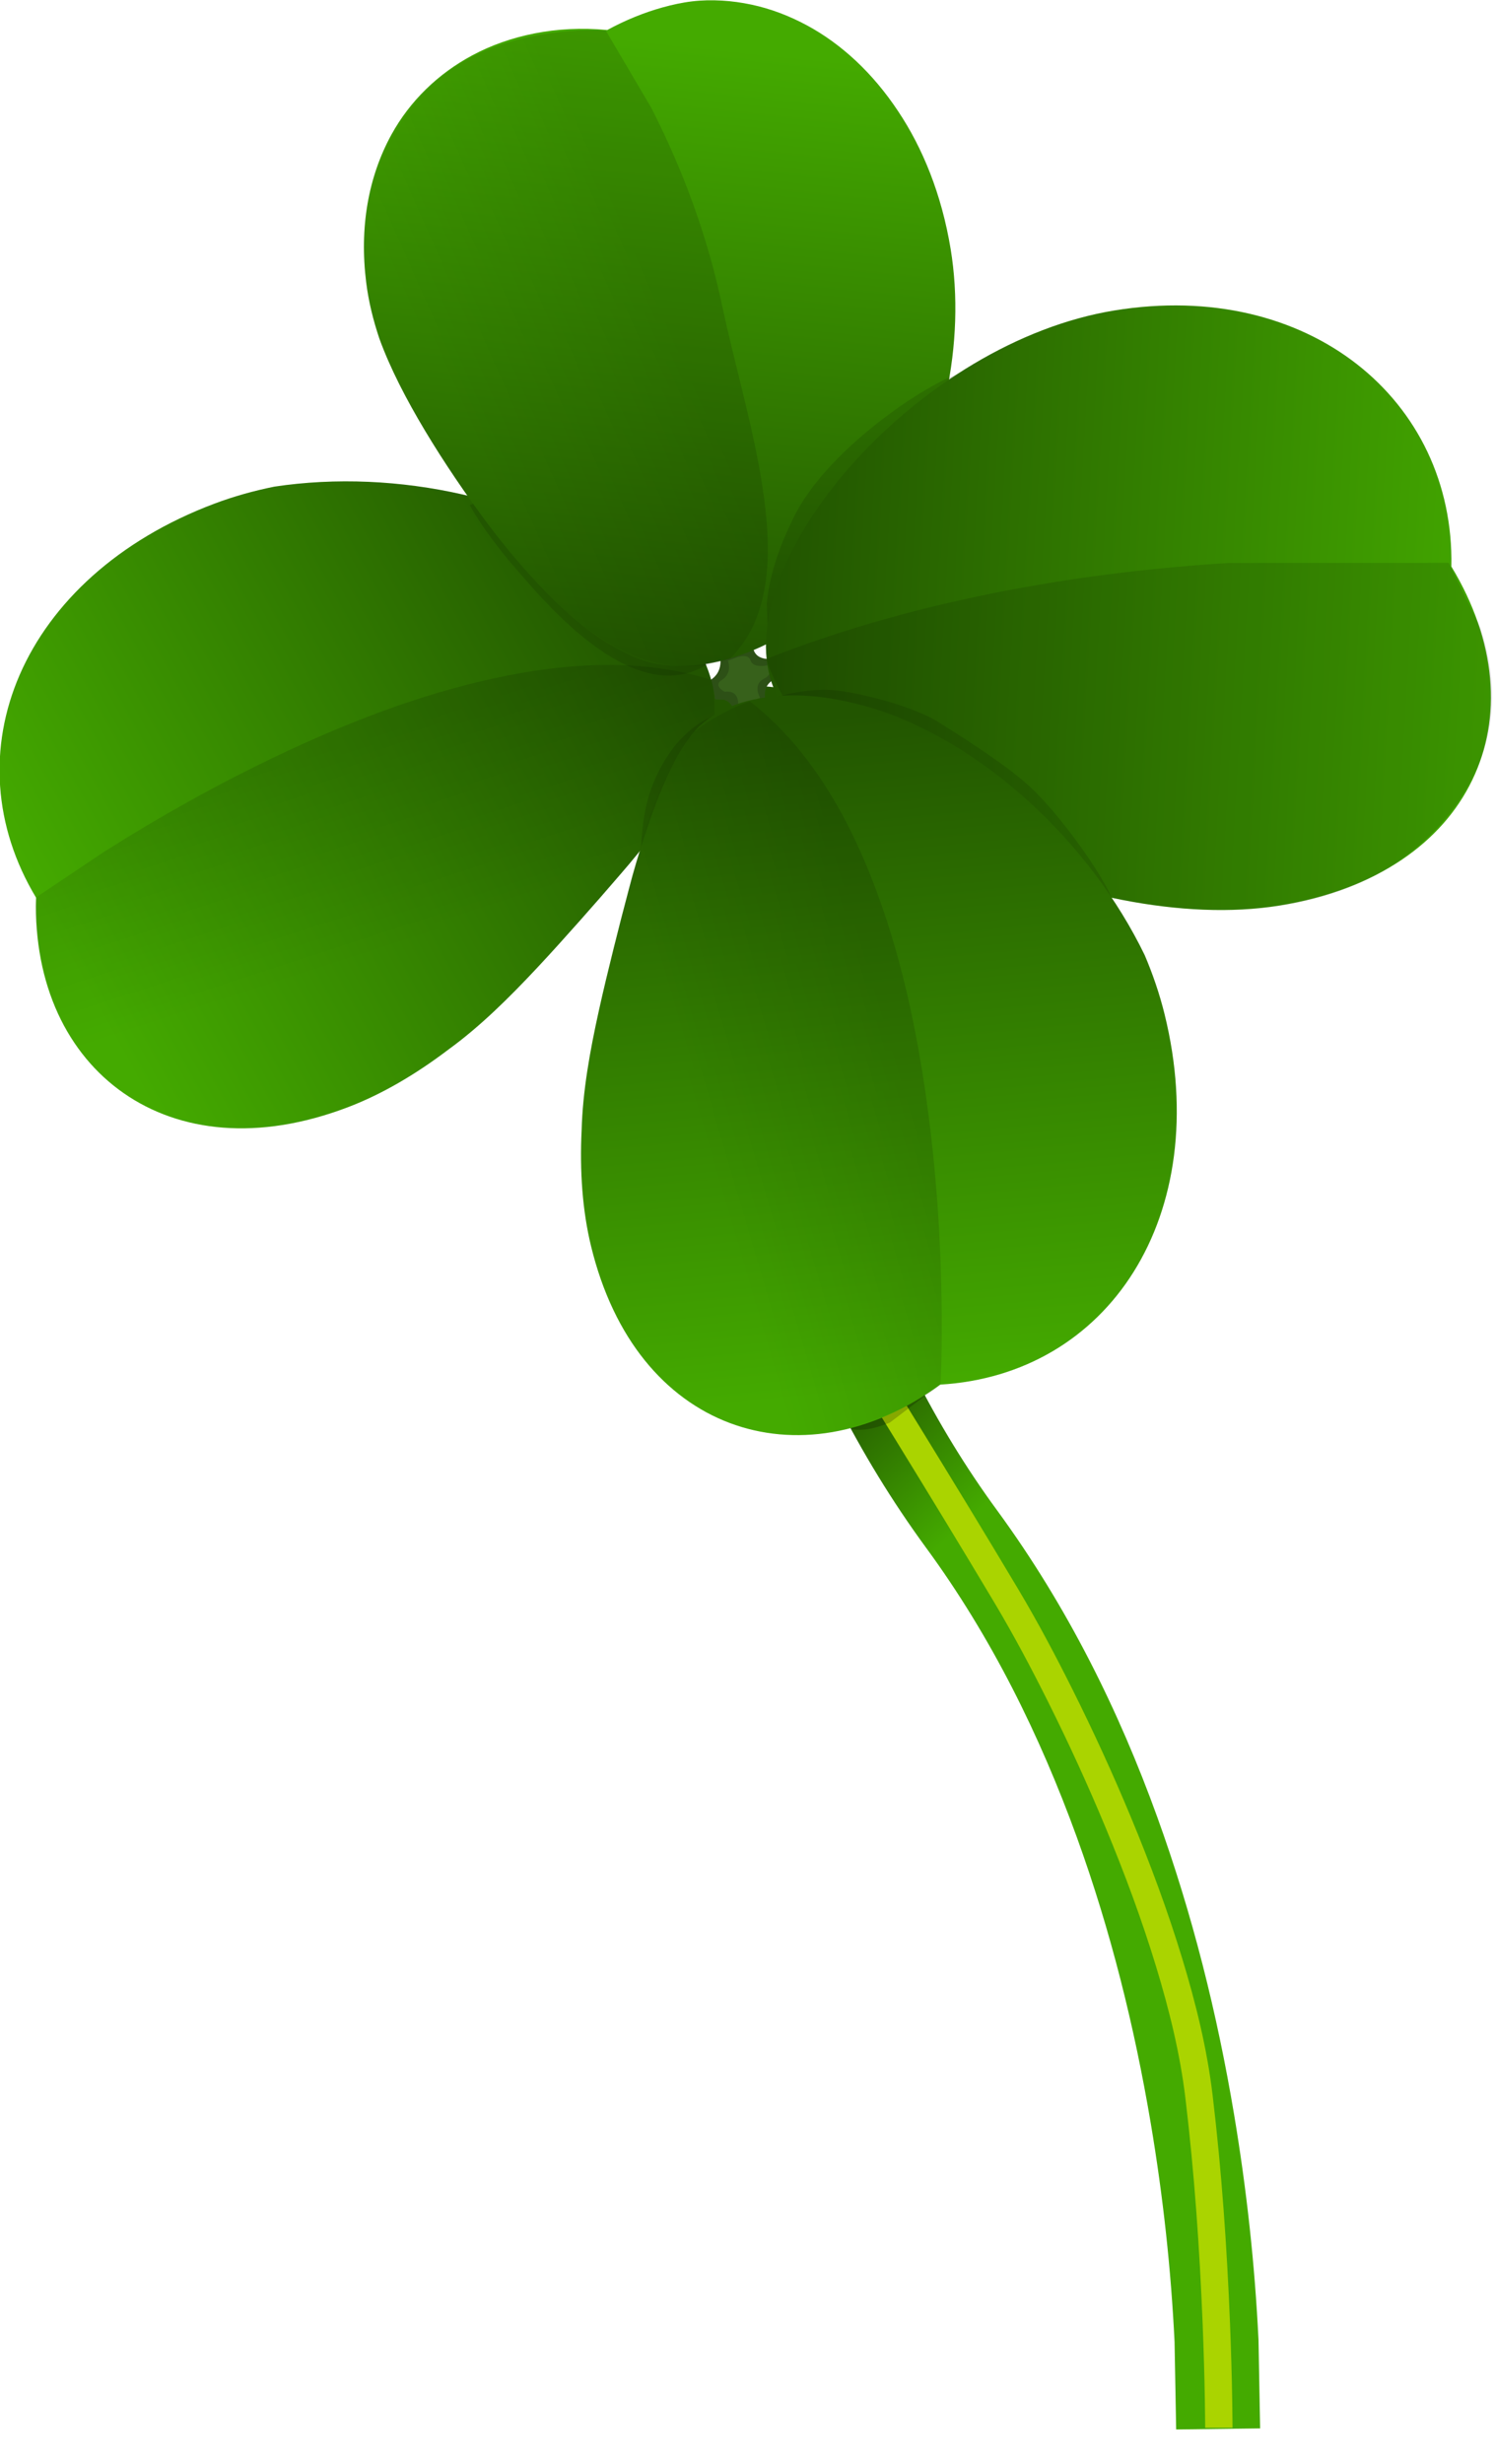 <?xml version="1.0" encoding="UTF-8" standalone="no"?>
<!-- Created with Inkscape (http://www.inkscape.org/) -->

<svg
   xmlns:dc="http://purl.org/dc/elements/1.1/"
   xmlns:cc="http://creativecommons.org/ns#"
   xmlns:rdf="http://www.w3.org/1999/02/22-rdf-syntax-ns#"
   xmlns:svg="http://www.w3.org/2000/svg"
   xmlns="http://www.w3.org/2000/svg"
   xmlns:xlink="http://www.w3.org/1999/xlink"
   xmlns:sodipodi="http://sodipodi.sourceforge.net/DTD/sodipodi-0.dtd"
   xmlns:inkscape="http://www.inkscape.org/namespaces/inkscape"
   width="361.875"
   height="596.685"
   id="svg2"
   version="1.1"
   inkscape:version="0.48.3.1 r9886"
   sodipodi:docname="clover_four_leaf2.svg">
  <title
     id="title3101">four leaf clover long stem</title>
  <defs
     id="defs4">
    <inkscape:path-effect
       effect="skeletal"
       id="path-effect4163"
       is_visible="true"
       pattern="M 0,0 1,0"
       copytype="single_stretched"
       prop_scale="1"
       scale_y_rel="false"
       spacing="0"
       normal_offset="0"
       tang_offset="0"
       prop_units="false"
       vertical_pattern="false"
       fuse_tolerance="0" />
    <inkscape:path-effect
       effect="skeletal"
       id="path-effect4151"
       is_visible="true"
       pattern="M 0,0 1,0"
       copytype="single_stretched"
       prop_scale="1"
       scale_y_rel="false"
       spacing="0"
       normal_offset="0"
       tang_offset="0"
       prop_units="false"
       vertical_pattern="false"
       fuse_tolerance="0" />
    <inkscape:path-effect
       bendpath-nodetypes="czc"
       vertical="false"
       scale_y_rel="false"
       prop_scale="1"
       bendpath="m -311.127,930.134 c 0,0 280.486,68.69 507.097,-10.101 226.611,-78.792 472.751,4.041 472.751,4.041"
       is_visible="true"
       id="path-effect4144"
       effect="bend_path" />
    <inkscape:path-effect
       effect="bend_path"
       id="path-effect4140"
       is_visible="true"
       bendpath="m -1493.005,441.22 c 0,0 280.486,68.69 507.097,-10.102 226.611,-78.792 472.751,4.041 472.751,4.041"
       prop_scale="1"
       scale_y_rel="false"
       vertical="false"
       bendpath-nodetypes="czc" />
    <inkscape:path-effect
       effect="skeletal"
       id="path-effect4084"
       is_visible="true"
       pattern="M 0,0 1,0"
       copytype="single_stretched"
       prop_scale="1"
       scale_y_rel="false"
       spacing="0"
       normal_offset="0"
       tang_offset="0"
       prop_units="false"
       vertical_pattern="false"
       fuse_tolerance="0" />
    <inkscape:path-effect
       effect="skeletal"
       id="path-effect4068"
       is_visible="true"
       pattern="M 0,0 1,0"
       copytype="single_stretched"
       prop_scale="1"
       scale_y_rel="false"
       spacing="0"
       normal_offset="0"
       tang_offset="0"
       prop_units="false"
       vertical_pattern="false"
       fuse_tolerance="0" />
    <inkscape:path-effect
       effect="skeletal"
       id="path-effect4056"
       is_visible="true"
       pattern="m -12.879,-1.515 1,0"
       copytype="single_stretched"
       prop_scale="1"
       scale_y_rel="false"
       spacing="0"
       normal_offset="0"
       tang_offset="0"
       prop_units="false"
       vertical_pattern="false"
       fuse_tolerance="0" />
    <inkscape:path-effect
       effect="skeletal"
       id="path-effect4036"
       is_visible="true"
       pattern="M 0,0 1,0"
       copytype="single_stretched"
       prop_scale="1"
       scale_y_rel="false"
       spacing="0"
       normal_offset="0"
       tang_offset="0"
       prop_units="false"
       vertical_pattern="false"
       fuse_tolerance="0" />
    <inkscape:path-effect
       fuse_tolerance="0"
       vertical_pattern="false"
       prop_units="false"
       tang_offset="0"
       normal_offset="0"
       spacing="0"
       scale_y_rel="false"
       prop_scale="1"
       copytype="single_stretched"
       pattern="m 2.051,3.178 1,0"
       is_visible="true"
       id="path-effect3981"
       effect="skeletal" />
    <inkscape:path-effect
       effect="skeletal"
       id="path-effect3977"
       is_visible="true"
       pattern="m 2.051,4.189 1,0"
       copytype="single_stretched"
       prop_scale="1"
       scale_y_rel="false"
       spacing="0"
       normal_offset="0"
       tang_offset="0"
       prop_units="false"
       vertical_pattern="false"
       fuse_tolerance="0" />
    <linearGradient
       inkscape:collect="always"
       id="linearGradient3955">
      <stop
         style="stop-color:#000000;stop-opacity:1;"
         offset="0"
         id="stop3957" />
      <stop
         style="stop-color:#000000;stop-opacity:0;"
         offset="1"
         id="stop3959" />
    </linearGradient>
    <inkscape:path-effect
       effect="skeletal"
       id="path-effect3953"
       is_visible="true"
       pattern="M 0,0 1,0"
       copytype="single_stretched"
       prop_scale="1"
       scale_y_rel="false"
       spacing="0"
       normal_offset="0"
       tang_offset="0"
       prop_units="false"
       vertical_pattern="false"
       fuse_tolerance="0" />
    <inkscape:path-effect
       bendpath-nodetypes="czc"
       vertical="false"
       scale_y_rel="false"
       prop_scale="1"
       bendpath="m 311.239,448.961 c 0,0 86.118,21.429 174.475,22.857 88.357,1.429 149.953,-22.857 149.953,-22.857"
       is_visible="true"
       id="path-effect3946"
       effect="bend_path" />
    <inkscape:path-effect
       effect="bend_path"
       id="path-effect3942"
       is_visible="true"
       bendpath="m -56.986,-347.008 c 0,0 86.118,21.429 174.475,22.857 88.357,1.429 149.953,-22.857 149.953,-22.857"
       prop_scale="1"
       scale_y_rel="false"
       vertical="false"
       bendpath-nodetypes="czc" />
    <inkscape:path-effect
       effect="skeletal"
       id="path-effect3932"
       is_visible="true"
       pattern="M 0,0 1,0"
       copytype="single_stretched"
       prop_scale="1"
       scale_y_rel="false"
       spacing="0"
       normal_offset="0"
       tang_offset="0"
       prop_units="false"
       vertical_pattern="false"
       fuse_tolerance="0" />
    <linearGradient
       inkscape:collect="always"
       id="linearGradient3882">
      <stop
         style="stop-color:#000000;stop-opacity:1;"
         offset="0"
         id="stop3884" />
      <stop
         style="stop-color:#000000;stop-opacity:0;"
         offset="1"
         id="stop3886" />
    </linearGradient>
    <inkscape:path-effect
       effect="skeletal"
       id="path-effect3880"
       is_visible="true"
       pattern="M 0,0 1,0"
       copytype="single_stretched"
       prop_scale="1"
       scale_y_rel="false"
       spacing="0"
       normal_offset="0"
       tang_offset="0"
       prop_units="false"
       vertical_pattern="false"
       fuse_tolerance="0" />
    <linearGradient
       id="linearGradient3862">
      <stop
         style="stop-color:#000000;stop-opacity:0"
         offset="0"
         id="stop3864" />
      <stop
         id="stop3874"
         offset="0.163"
         style="stop-color:#000000;stop-opacity:0.045" />
      <stop
         id="stop3870"
         offset="0.495"
         style="stop-color:#000000;stop-opacity:0.498;" />
      <stop
         style="stop-color:#ffffff;stop-opacity:1"
         offset="0.504"
         id="stop3872" />
      <stop
         style="stop-color:#ffffff;stop-opacity:0"
         offset="1"
         id="stop3866" />
    </linearGradient>
    <linearGradient
       inkscape:collect="always"
       id="linearGradient3848">
      <stop
         style="stop-color:#44aa00;stop-opacity:1;"
         offset="0"
         id="stop3850" />
      <stop
         style="stop-color:#225500;stop-opacity:1"
         offset="1"
         id="stop3852" />
    </linearGradient>
    <inkscape:path-effect
       effect="bend_path"
       id="path-effect3843"
       is_visible="true"
       bendpath="m 105.438,150.732 c 0,0 78.887,-4.041 186.496,9.091 107.609,13.132 156.114,-1e-5 156.114,-1e-5"
       prop_scale="1"
       scale_y_rel="false"
       vertical="false"
       bendpath-nodetypes="czc" />
    <linearGradient
       inkscape:collect="always"
       xlink:href="#linearGradient3848"
       id="linearGradient3922"
       gradientUnits="userSpaceOnUse"
       gradientTransform="translate(9.091,0)"
       x1="929.253"
       y1="76.525"
       x2="1027.252"
       y2="368.459" />
    <linearGradient
       inkscape:collect="always"
       xlink:href="#linearGradient3862"
       id="linearGradient3924"
       gradientUnits="userSpaceOnUse"
       gradientTransform="translate(-310.117,0)"
       x1="1195.934"
       y1="221.987"
       x2="1478.791"
       y2="221.987" />
    <filter
       inkscape:collect="always"
       id="filter4011"
       x="-0.335"
       width="1.669"
       y="-0.33"
       height="1.659"
       color-interpolation-filters="sRGB">
      <feGaussianBlur
         inkscape:collect="always"
         stdDeviation="3.298"
         id="feGaussianBlur4013" />
    </filter>
    <filter
       inkscape:collect="always"
       id="filter4050"
       x="-0.131"
       width="1.263"
       y="-0.1"
       height="1.201"
       color-interpolation-filters="sRGB">
      <feGaussianBlur
         inkscape:collect="always"
         stdDeviation="4.949"
         id="feGaussianBlur4052" />
    </filter>
    <filter
       inkscape:collect="always"
       id="filter4062"
       x="-0.078"
       width="1.155"
       y="-0.108"
       height="1.215"
       color-interpolation-filters="sRGB">
      <feGaussianBlur
         inkscape:collect="always"
         stdDeviation="3.146"
         id="feGaussianBlur4064" />
    </filter>
    <filter
       inkscape:collect="always"
       id="filter4078"
       x="-0.206"
       width="1.411"
       y="-0.114"
       height="1.229"
       color-interpolation-filters="sRGB">
      <feGaussianBlur
         inkscape:collect="always"
         stdDeviation="2.973"
         id="feGaussianBlur4080" />
    </filter>
    <filter
       inkscape:collect="always"
       id="filter4094"
       x="-0.096"
       width="1.192"
       y="-0.154"
       height="1.309"
       color-interpolation-filters="sRGB">
      <feGaussianBlur
         inkscape:collect="always"
         stdDeviation="6.142"
         id="feGaussianBlur4096" />
    </filter>
    <linearGradient
       inkscape:collect="always"
       xlink:href="#linearGradient3848"
       id="linearGradient4118"
       gradientUnits="userSpaceOnUse"
       gradientTransform="translate(16.162,2.525)"
       x1="618.314"
       y1="416.915"
       x2="914.701"
       y2="329.537" />
    <linearGradient
       inkscape:collect="always"
       xlink:href="#linearGradient3882"
       id="linearGradient4120"
       gradientUnits="userSpaceOnUse"
       x1="760.48"
       y1="387.282"
       x2="769.579"
       y2="480.973" />
    <linearGradient
       inkscape:collect="always"
       xlink:href="#linearGradient3848"
       id="linearGradient4122"
       gradientUnits="userSpaceOnUse"
       gradientTransform="translate(81.429,-31.429)"
       x1="385.597"
       y1="217.547"
       x2="447.561"
       y2="523.261" />
    <linearGradient
       inkscape:collect="always"
       xlink:href="#linearGradient3955"
       id="linearGradient4124"
       gradientUnits="userSpaceOnUse"
       x1="526.004"
       y1="343.484"
       x2="426.387"
       y2="403.588" />
    <linearGradient
       inkscape:collect="always"
       xlink:href="#linearGradient3848"
       id="linearGradient4126"
       gradientUnits="userSpaceOnUse"
       gradientTransform="translate(193.949,-60.609)"
       x1="1390.352"
       y1="439.635"
       x2="1064.242"
       y2="360.843" />
    <linearGradient
       inkscape:collect="always"
       xlink:href="#linearGradient3848"
       id="linearGradient4128"
       gradientUnits="userSpaceOnUse"
       gradientTransform="translate(16.162,2.525)"
       x1="618.314"
       y1="416.915"
       x2="914.701"
       y2="329.537" />
    <linearGradient
       inkscape:collect="always"
       xlink:href="#linearGradient3882"
       id="linearGradient4130"
       gradientUnits="userSpaceOnUse"
       x1="760.48"
       y1="387.282"
       x2="769.579"
       y2="480.973" />
    <linearGradient
       inkscape:collect="always"
       xlink:href="#linearGradient3848"
       id="linearGradient4147"
       x1="390.929"
       y1="767.499"
       x2="333.35"
       y2="704.87"
       gradientUnits="userSpaceOnUse" />
    <filter
       inkscape:collect="always"
       id="filter4157"
       color-interpolation-filters="sRGB">
      <feGaussianBlur
         inkscape:collect="always"
         stdDeviation="6.528"
         id="feGaussianBlur4159" />
    </filter>
    <filter
       inkscape:collect="always"
       id="filter4177"
       x="-0.115"
       width="1.23"
       y="-0.223"
       height="1.446"
       color-interpolation-filters="sRGB">
      <feGaussianBlur
         inkscape:collect="always"
         stdDeviation="1.629"
         id="feGaussianBlur4179" />
    </filter>
    <linearGradient
       inkscape:collect="always"
       xlink:href="#linearGradient3848"
       id="linearGradient3083"
       gradientUnits="userSpaceOnUse"
       x1="390.929"
       y1="767.499"
       x2="333.35"
       y2="704.87" />
    <linearGradient
       inkscape:collect="always"
       xlink:href="#linearGradient3848"
       id="linearGradient3085"
       gradientUnits="userSpaceOnUse"
       gradientTransform="translate(16.162,2.525)"
       x1="618.314"
       y1="416.915"
       x2="914.701"
       y2="329.537" />
    <linearGradient
       inkscape:collect="always"
       xlink:href="#linearGradient3882"
       id="linearGradient3087"
       gradientUnits="userSpaceOnUse"
       x1="760.48"
       y1="387.282"
       x2="769.579"
       y2="480.973" />
    <linearGradient
       inkscape:collect="always"
       xlink:href="#linearGradient3848"
       id="linearGradient3089"
       gradientUnits="userSpaceOnUse"
       gradientTransform="translate(81.429,-31.429)"
       x1="385.597"
       y1="217.547"
       x2="447.561"
       y2="523.261" />
    <linearGradient
       inkscape:collect="always"
       xlink:href="#linearGradient3955"
       id="linearGradient3091"
       gradientUnits="userSpaceOnUse"
       x1="526.004"
       y1="343.484"
       x2="426.387"
       y2="403.588" />
    <linearGradient
       inkscape:collect="always"
       xlink:href="#linearGradient3848"
       id="linearGradient3093"
       gradientUnits="userSpaceOnUse"
       gradientTransform="translate(193.949,-60.609)"
       x1="1390.352"
       y1="439.635"
       x2="1064.242"
       y2="360.843" />
    <linearGradient
       inkscape:collect="always"
       xlink:href="#linearGradient3848"
       id="linearGradient3095"
       gradientUnits="userSpaceOnUse"
       gradientTransform="translate(16.162,2.525)"
       x1="618.314"
       y1="416.915"
       x2="914.701"
       y2="329.537" />
    <linearGradient
       inkscape:collect="always"
       xlink:href="#linearGradient3882"
       id="linearGradient3097"
       gradientUnits="userSpaceOnUse"
       x1="760.48"
       y1="387.282"
       x2="769.579"
       y2="480.973" />
  </defs>
  <sodipodi:namedview
     id="base"
     pagecolor="#ffffff"
     bordercolor="#666666"
     borderopacity="1.0"
     inkscape:pageopacity="0.0"
     inkscape:pageshadow="2"
     inkscape:zoom="0.49497475"
     inkscape:cx="-317.81392"
     inkscape:cy="237.97621"
     inkscape:document-units="px"
     inkscape:current-layer="layer1"
     showgrid="false"
     inkscape:window-width="1680"
     inkscape:window-height="1006"
     inkscape:window-x="-3"
     inkscape:window-y="-3"
     inkscape:window-maximized="1"
     fit-margin-top="0"
     fit-margin-left="0"
     fit-margin-right="0"
     fit-margin-bottom="0" />
  <g
     inkscape:label="Layer 1"
     inkscape:groupmode="layer"
     id="layer1"
     transform="translate(-173.872,-278.403)">
    <g
       id="g3059"
       transform="matrix(0.53,0,0,0.53,166.607,271.6)">
      <path
         inkscape:connector-curvature="0"
         id="path4142"
         d="m 551.234,1122.832 -0.736,-40.055 c -1.62,-33.294 -5.273,-66.534 -10.831,-99.562 -7.467,-44.373 -18.353,-88.265 -33.806,-130.915 0,0 0,0 -2e-5,-9e-5 C 488.966,805.779 466.832,760.702 436.813,719.806 405.723,677.3 382.93,631.057 366.973,583.571 352.931,541.847 343.951,499.104 339.153,456.177 c -3.517,-31.371 -4.868,-62.945 -3.832,-94.501 0,-1e-5 10e-6,-3e-5 0,-4e-5 0.298,-9.1 0.799,-18.245 1.603,-27.422 0,0 0,0 0,0 -1e-5,-1e-5 0,-3e-5 0,-4e-5 0.215,-2.452 0.454,-4.932 0.734,-7.438 0,0 0,0 0,0 0,-2e-5 0,-4e-5 0,-4e-5 0.072,-0.647 0.149,-1.309 0.232,-1.986 10e-6,-2e-5 0,-4e-5 10e-6,-5e-5 0,-1e-5 0,-3e-5 1e-5,-5e-5 0.021,-0.172 0.044,-0.352 0.068,-0.539 0.007,-0.053 0.014,-0.11 0.022,-0.171 4.742,0.427 9.485,0.854 14.227,1.281 1.617,0.146 3.235,0.291 4.852,0.437 8.4e-4,8e-5 0.002,9e-5 0.002,3e-4 l 0,0 c 8.5e-4,9e-5 0.002,1e-4 0.002,3.2e-4 1.617,0.152 3.233,0.305 4.849,0.457 4.74,0.447 9.48,0.894 14.219,1.341 -0.003,0.018 -0.005,0.039 -0.008,0.065 -0.016,0.124 -0.032,0.255 -0.05,0.394 0,10e-6 10e-6,2e-5 0,3e-5 0,1e-5 0,3e-5 0,4e-5 -0.068,0.547 -0.132,1.109 -0.197,1.687 0,2e-5 0,3e-5 0,4e-5 -0.25,2.236 -0.469,4.504 -0.67,6.801 -10e-6,1e-5 0,2e-5 -10e-6,4e-5 -0.755,8.595 -1.227,17.256 -1.515,25.969 0,2e-5 10e-6,4e-5 0,5e-5 0,0 0,0 0,0 -0.996,30.21 0.304,60.501 3.68,90.652 0,2e-5 0,2e-5 0,4e-5 4.631,41.223 13.19,82.077 26.558,121.726 15.223,45.084 36.619,88.653 65.648,128.217 32.054,43.844 55.516,91.396 73.032,139.919 0,0 1e-5,0 1e-5,0 16.089,44.475 27.396,89.967 35.071,135.716 5.734,34.174 9.503,68.594 11.181,103.102 l 0.747,40.457 c -12.792,0.164 -25.584,0.327 -38.376,0.491 z"
         style="fill:url(#linearGradient3083);fill-opacity:1;stroke:none" />
      <path
         inkscape:connector-curvature="0"
         inkscape:original-d="m 404.06102,628.09811 c 0,0 41.41625,66.67007 69.70052,114.14724 28.28428,47.47717 78.7919,152.53304 87.88328,228.29448 9.09137,75.76147 9.09137,151.52287 9.09137,151.52287"
         inkscape:path-effect="#path-effect4151"
         id="path4149"
         d="m 404.061,628.098 c 0.003,0.004 0.005,0.009 0.008,0.013 0.008,0.012 0.015,0.025 0.023,0.037 0.03,0.049 0.06,0.097 0.09,0.145 0.118,0.19 0.236,0.38 0.354,0.57 10e-6,10e-6 10e-6,10e-6 2e-5,2e-5 0,0 0,0 0,0 0.455,0.734 0.91,1.467 1.365,2.201 l 0,0 c 1.695,2.735 3.389,5.47 5.081,8.206 5.791,9.362 11.567,18.733 17.331,28.112 10e-6,0 10e-6,10e-6 10e-6,10e-6 0,1e-5 1e-5,1e-5 1e-5,1e-5 0,0 0,0 0,0 15.284,24.872 30.507,49.783 45.448,74.863 8.741,14.672 16.748,29.771 24.386,45.046 0,0 0,0 0,0 0,10e-6 0,10e-6 1e-5,2e-5 0,0 0,0 0,0 9.59,19.181 18.531,38.688 26.753,58.494 0,0 0,0 0,0 8.678,20.902 16.575,42.143 23.155,63.797 6.06,19.943 11.106,40.261 13.59,60.956 0,10e-6 0,2e-5 0,3e-5 0,0 0,0 0,0 4.15,34.58 6.562,69.353 7.954,104.153 0,0 0,0 0,0 0.458,11.44 0.798,22.884 0.995,34.332 0,0 0,0 0,0 0,0 0,0 0,0 0.055,3.208 0.099,6.416 0.124,9.624 0,0 0,0 0,0 0.007,0.846 0.012,1.692 0.016,2.539 0,0 0,0 0,0 8.4e-4,0.217 0.002,0.435 0.002,0.652 10e-5,0.055 1.9e-4,0.111 2.4e-4,0.166 0,0 0,0 0,0 2e-5,0.014 3e-5,0.028 4e-5,0.042 0,0 0,0.01 0,0.015 0,0 0,0 0,0"
         style="fill:none;stroke:#aad400;stroke-width:12.5;stroke-miterlimit:4;stroke-dasharray:none;filter:url(#filter4157)" />
      <path
         inkscape:connector-curvature="0"
         inkscape:original-d="m 402.67206,665.60003 c 0,0 5.17703,2.27284 17.67767,-2.77792 12.50064,-5.05077 16.28871,-12.37437 16.28871,-12.37437 l -10.10153,-2.39911 -15.15229,1.38896 -6.43972,4.29314 z"
         inkscape:path-effect="#path-effect4163"
         id="path4161"
         d="m 402.672,665.6 0.257,0.091 c 0.251,0.078 0.507,0.138 0.765,0.189 1.036,0.202 2.098,0.249 3.154,0.225 0,0 0,0 0,0 4.654,-0.109 9.185,-1.538 13.501,-3.282 0,0 0,0 0,0 l 16.289,-12.374 -10.101,-2.399 -15.152,1.389 -6.44,4.293 -2.273,11.869"
         style="opacity:0.454;fill:#000000;fill-opacity:1;stroke:none;filter:url(#filter4177)" />
      <g
         transform="translate(-682.863,-48.487)"
         id="g4098">
        <path
           style="fill:#2d5016;fill-opacity:1;stroke:none"
           d="m 1025.087,358.694 c 0,0.009 0.01,0.019 0.01,0.029 0.01,0.026 0.019,0.052 0.028,0.078 0.034,0.098 0.066,0.196 0.096,0.295 0.11,0.355 0.203,0.715 0.284,1.077 0,0 0,0 0,0 0.261,1.166 0.392,2.363 0.362,3.558 -0.038,1.512 -0.349,3.028 -1.011,4.388 0,0 0,0 0,0 -0.803,1.649 -2.133,3.014 -3.699,3.968 -1.258,0.767 -2.558,1.794 -2.809,3.245 0,0 0,0 0,0 -0.173,1.002 0.299,2.014 0.949,2.796 l 0,0 3.645,2.709 0,0 4.611,0.227 0,0 c 1.285,0.423 2.44,1.242 3.229,2.341 1.159,1.614 1.556,3.661 1.625,5.646 0.034,0.981 0.179,2.012 0.769,2.796 0,0 0,0 0,0 0.421,0.559 1.107,0.883 1.806,0.932 0,0 0,0 0,0 0.85,0.059 1.694,-0.173 2.491,-0.473 0,0 0,0 0,0 0,0 0,0 0,0 0.988,-0.372 1.923,-0.873 2.827,-1.419 0,0 0,0 0,0 0,0 0,0 0,0 1.858,-1.123 3.59,-2.444 5.256,-3.836 0.585,-0.489 1.161,-0.988 1.728,-1.499 0,0 0,0 0,0 0.163,-0.147 0.325,-0.295 0.485,-0.444 0,0 0,0 0,0 0.043,-0.04 0.086,-0.08 0.129,-0.12 0,0 0,0 0,0 0.011,-0.011 0.022,-0.021 0.034,-0.032 0,-0.004 0.01,-0.008 0.012,-0.011 0,0 0,0 0,0 -0.01,-0.01 -0.012,-0.019 -0.017,-0.029 -0.015,-0.026 -0.031,-0.053 -0.046,-0.079 -0.056,-0.099 -0.111,-0.199 -0.163,-0.3 0,0 0,0 0,0 -0.188,-0.357 -0.359,-0.723 -0.516,-1.095 0,0 0,0 0,0 0,0 0,0 0,0 -0.487,-1.15 -0.845,-2.36 -1.001,-3.6 0,0 0,0 0,0 0,-1e-5 0,-1e-5 0,-1e-5 -0.186,-1.483 -0.059,-3.027 0.54,-4.397 0,0 0,0 0,0 0.75,-1.712 2.224,-3.029 3.881,-3.894 0,0 0,0 0,0 1.526,-0.796 3.018,-1.817 3.88,-3.308 0,0 0,0 0,0 0.538,-0.931 0.741,-2.052 0.542,-3.109 -0.156,-0.831 -0.522,-1.613 -0.999,-2.311 0,0 0,0 0,0 -0.159,-0.233 -0.331,-0.457 -0.516,-0.669 0,0 0,0 0,0 -0.053,-0.061 -0.108,-0.122 -0.164,-0.18 0,0 0,0 0,0 -0.015,-0.016 -0.031,-0.032 -0.046,-0.048 0,0 0,0 0,-10e-6 -0.01,-0.006 -0.012,-0.012 -0.018,-0.018 -0.011,0.003 -0.022,0.005 -0.033,0.008 -0.03,0.007 -0.061,0.015 -0.091,0.022 -0.114,0.026 -0.227,0.051 -0.341,0.075 -0.405,0.084 -0.813,0.155 -1.223,0.216 -1.262,0.186 -2.542,0.276 -3.816,0.215 -1.43,-0.068 -2.879,-0.321 -4.144,-0.99 0,0 0,0 0,0 -1.288,-0.68 -2.283,-1.891 -2.673,-3.295 -0.198,-0.712 -0.606,-1.372 -1.194,-1.821 -0.586,-0.448 -1.309,-0.689 -2.038,-0.806 -1.787,-0.286 -3.617,0.044 -5.373,0.482 0,0 0,0 0,0 -1.722,0.43 -3.401,1.017 -5.044,1.689 -0.547,0.223 -1.089,0.457 -1.627,0.702 0,0 0,1e-5 0,1e-5 0,0 0,0 0,0 -0.152,0.069 -0.304,0.14 -0.455,0.212 -0.04,0.019 -0.081,0.038 -0.121,0.058 -0.01,0.005 -0.021,0.01 -0.032,0.015 -0,0.002 -0.01,0.004 -0.012,0.006 0,10e-6 0,2e-5 0,2e-5"
           id="path3975"
           inkscape:path-effect="#path-effect3977"
           inkscape:original-d="m 1025.0866,358.69359 c 0,0 3.3929,8.92857 -3.9286,13.39286 -7.3214,4.46428 1.7858,8.75 1.7858,8.75 0,0 9.1071,-2.14286 9.4642,8.21428 0.3572,10.35714 15.5358,-4.10714 15.5358,-4.10714 0,0 -5.5358,-9.10714 2.6785,-13.39286 8.2143,-4.28571 2.6786,-9.64286 2.6786,-9.64286 0,0 -10.5357,2.67858 -12.3214,-3.75 -1.7857,-6.42857 -15.8929,0.53572 -15.8929,0.53572 z"
           inkscape:connector-curvature="0" />
        <g
           id="g3890"
           transform="matrix(0.976,-0.216,0.216,0.976,1.553,197.146)">
          <path
             inkscape:connector-curvature="0"
             id="path3845"
             d="m 754.254,263.512 c 9.333,-1.324 18.848,-1.849 28.399,-1.662 0,0 10e-6,0 10e-6,0 14.033,0.958 28.362,3.388 42.424,7.139 14.062,3.751 27.853,8.823 40.812,14.954 12.96,6.131 25.083,13.319 35.901,21.213 10.818,7.894 20.326,16.491 28.215,25.385 6.392,7.442 12.008,15.244 16.444,23.035 4.436,7.791 7.691,15.567 9.641,23.008 0.925,3.53 1.643,7.029 2.074,10.43 0.43,3.402 0.574,6.706 0.415,9.872 -0.156,3.103 -0.517,6.118 -1.194,8.96 -1e-4,0 -1e-4,0 -1e-4,10e-6 -0.336,1.409 -0.715,2.791 -1.177,4.125 -0.213,0.673 -0.442,1.336 -0.698,1.983 -3.157,6.44 -4.343,8.864 -4.403,8.987 0,0 0,0 0,1e-5 0,0 0,0 0,0 0,0.007 0,0.007 -10e-5,7e-5 0.058,-0.12 1.187,-2.429 2.544,-5.233 -0.34,0.585 -0.691,1.161 -1.044,1.734 -0.096,0.158 -0.192,0.316 -0.289,0.473 -0.589,0.955 -1.212,1.907 -1.864,2.858 -1.486,2.167 -3.123,4.332 -4.914,6.491 0,0 0,0 0,0 -1.814,2.186 -3.765,4.375 -5.835,6.575 -2.07,2.2 -4.257,4.412 -6.594,6.611 -4.918,4.63 -10.272,9.316 -15.949,14.072 -5.677,4.756 -11.678,9.584 -18.094,14.32 -7.549,5.669 -15.29,11.359 -23.076,17.003 -7.785,5.643 -15.618,11.239 -23.474,16.624 -15.711,10.769 -31.516,20.713 -47.815,27.797 -10e-6,0 -10e-6,10e-6 -10e-6,10e-6 -17.082,7.858 -34.273,13.433 -50.838,15.834 -21.668,3.14 -40.94,1.758 -57.482,-3.278 -16.541,-5.035 -30.351,-13.725 -40.936,-25.215 -10.585,-11.49 -17.945,-25.782 -21.461,-42.036 -3.516,-16.254 -3.187,-34.47 1.686,-53.816 -6.048,-18.021 -7.635,-36.081 -5.065,-53.248 2.57,-17.168 9.301,-33.444 19.796,-47.891 10.495,-14.447 24.757,-27.064 42.263,-36.901 17.506,-9.837 38.256,-16.892 61.587,-20.201 z"
             style="fill:url(#linearGradient3085);fill-opacity:1;stroke:none" />
          <path
             inkscape:connector-curvature="0"
             inkscape:original-d="m 635.89103,421.52192 c 0,0 213.44005,-93.95862 322.53652,-30.31901 1.01016,1.51523 -1.05547,19.20733 -6.10624,26.78347 -5.05076,7.57615 -21.71828,28.53681 -68.69037,62.37692 -46.97209,33.84011 -87.63073,65.40738 -155.31095,67.42769 -67.68022,2.0203 -90.91373,-52.02286 -94.44927,-72.22591 -3.53553,-20.20305 -1.76776,-46.21448 2.02031,-54.04316 z"
             inkscape:path-effect="#path-effect3880"
             id="path3878"
             d="m 635.891,421.522 35.069,-13.692 c 27.926,-10.049 56.391,-18.633 85.303,-25.336 34.69,-8.043 70.141,-13.544 105.751,-13.402 17.195,0.069 34.429,1.506 51.236,5.143 10e-6,0 10e-6,0 2e-5,1e-5 15.788,3.416 31.225,8.829 45.178,16.968 0.242,0.363 0.214,0.84 0.235,1.275 0.039,0.828 0.002,1.657 -0.052,2.484 -0.162,2.47 -0.515,4.925 -0.963,7.36 0,2e-5 -10e-6,3e-5 -10e-6,4e-5 -0.528,2.871 -1.201,5.719 -2.099,8.497 -0.808,2.501 -1.769,4.981 -3.227,7.168 -17.226,25.839 -43.494,44.225 -68.69,62.377 -22.602,16.283 -45.026,33.086 -69.89,45.646 -12.528,6.329 -25.65,11.516 -39.207,15.152 -1e-5,0 -3e-5,10e-6 -4e-5,10e-6 -15.065,4.041 -30.623,6.164 -46.214,6.629 -14.606,0.436 -29.408,-1.776 -42.813,-7.592 -10.748,-4.663 -20.478,-11.617 -28.466,-20.187 -6.704,-7.193 -12.227,-15.469 -16.439,-24.354 -3.034,-6.401 -5.511,-13.115 -6.732,-20.093 -1.825,-10.431 -2.237,-21.084 -1.736,-31.662 0.213,-4.512 0.602,-9.02 1.346,-13.475 0.508,-3.042 1.067,-6.129 2.411,-8.906 z"
             style="opacity:0.12;fill:url(#linearGradient3087);fill-opacity:1;stroke:none"
             sodipodi:nodetypes="ccssssc" />
        </g>
        <path
           style="opacity:0.341;fill:#000000;fill-opacity:1;stroke:none;filter:url(#filter4062)"
           d="m 911.284,292.096 0.066,0.132 c 0.065,0.128 0.132,0.256 0.199,0.383 0.268,0.507 0.548,1.008 0.833,1.506 1.146,2.002 2.383,3.951 3.66,5.872 10e-6,1e-5 10e-6,1e-5 10e-6,2e-5 5.233,7.87 11.152,15.266 17.34,22.41 5.056,5.837 10.176,11.624 15.602,17.117 6.687,6.77 13.791,13.17 21.616,18.585 0,0 0,0 1e-5,0 7.517,5.201 15.796,9.605 24.788,11.246 4.186,0.764 8.508,0.871 12.696,0.118 4.426,-0.795 8.66,-2.559 12.424,-5.019 -1.041,-1.591 -2.316,-3.014 -3.623,-4.394 0,0 0,0 0,-10e-6 -1.721,-1.817 -3.538,-3.54 -5.39,-5.224 0,-10e-6 0,-10e-6 0,-10e-6 -4.29,-3.9 -8.771,-7.585 -13.309,-11.192 l -17.326,-13.157 -54.169,-39.775 -9.344,-1.263 -6.061,2.652"
           id="path4054"
           inkscape:path-effect="#path-effect4056"
           inkscape:original-d="m 911.28387,292.09612 c 0,0 5.28296,10.89315 22.09709,30.30458 15.5311,17.9302 54.6745,63.2608 87.12564,42.0476 -6.6923,-10.2278 -39.64847,-33.96638 -39.64847,-33.96638 l -54.16943,-39.77476 -9.34391,-1.26269 z"
           inkscape:connector-curvature="0"
           sodipodi:nodetypes="csccccc" />
        <path
           inkscape:connector-curvature="0"
           inkscape:original-d="m 1029.24,363.18752 c 0,0 2.1812,5.73981 -2.5255,8.60972 -4.7067,2.86991 1.148,5.62502 1.148,5.62502 0,0 5.8546,-1.37756 6.0842,5.28062 0.2296,6.65819 9.9873,-2.64031 9.9873,-2.64031 0,0 -3.5587,-5.85461 1.7219,-8.60972 5.2806,-2.75511 1.722,-6.199 1.722,-6.199 0,0 -6.773,1.72195 -7.921,-2.41072 -1.1479,-4.13267 -10.2169,0.34439 -10.2169,0.34439 z"
           inkscape:path-effect="#path-effect3981"
           id="path3979"
           d="m 1029.24,363.188 c 0,0.006 0,0.013 0.01,0.019 0.01,0.017 0.012,0.034 0.018,0.051 0.022,0.063 0.043,0.127 0.062,0.191 0,0 0,0 0,0 0.071,0.229 0.131,0.461 0.183,0.694 0,0 0,0 0,0 0.167,0.75 0.251,1.519 0.231,2.287 0,0 0,0 0,0 0,0 0,0 0,0 -0.055,2.148 -1.192,4.248 -3.027,5.366 -0.808,0.493 -1.643,1.152 -1.805,2.085 0,0 0,0 0,0 0,0 0,0 0,0 -0.112,0.643 0.19,1.294 0.608,1.796 0.418,0.503 0.942,0.909 1.494,1.262 0,0 0,0 0,0 0.196,0.125 0.397,0.244 0.602,0.354 0.06,0.032 0.12,0.064 0.181,0.094 0.017,0.008 0.033,0.017 0.05,0.025 0.01,0.003 0.013,0.006 0.019,0.009 2e-4,3e-5 2e-4,3e-5 2e-4,3e-5 0.01,-0.002 0.013,-0.003 0.02,-0.004 0.017,-0.004 0.034,-0.007 0.052,-0.011 0,0 0,0 0,0 0.063,-0.012 0.127,-0.023 0.19,-0.033 0.222,-0.034 0.446,-0.054 0.671,-0.064 0,0 0,-1e-5 0,-1e-5 0.687,-0.03 1.383,0.044 2.036,0.259 0.825,0.272 1.567,0.8 2.073,1.506 0.744,1.037 0.999,2.352 1.043,3.627 0.022,0.63 0.115,1.293 0.494,1.797 0,10e-6 0,10e-6 0,10e-6 0.27,0.359 0.711,0.568 1.16,0.599 1.222,0.085 2.368,-0.581 3.417,-1.214 l 4.917,-3.822 c -10e-5,-1.4e-4 -10e-5,-1.4e-4 -10e-5,-1.4e-4 -0,-0.006 -0.01,-0.013 -0.012,-0.019 -0.01,-0.017 -0.02,-0.035 -0.03,-0.052 -0.036,-0.064 -0.072,-0.129 -0.106,-0.194 0,0 0,0 0,-1e-5 0,0 0,0 0,0 -0.121,-0.23 -0.231,-0.466 -0.332,-0.705 0,0 0,0 0,0 0,0 0,0 0,0 0,0 0,0 0,0 -0.312,-0.74 -0.542,-1.517 -0.642,-2.314 0,0 0,0 0,0 -0.119,-0.953 -0.037,-1.945 0.349,-2.824 0,0 0,0 0,0 0.482,-1.099 1.429,-1.945 2.494,-2.501 0,0 0,0 0,0 0.98,-0.511 1.938,-1.167 2.493,-2.124 0,0 0,0 0,0 0.346,-0.598 0.477,-1.318 0.351,-1.997 0,0 0,0 0,0 -0.1,-0.534 -0.334,-1.037 -0.64,-1.486 -0.102,-0.15 -0.213,-0.295 -0.332,-0.432 0,0 0,0 0,0 0,0 0,0 0,0 -0.035,-0.04 -0.07,-0.079 -0.106,-0.117 -0.01,-0.011 -0.02,-0.021 -0.03,-0.031 -0,-0.004 -0.01,-0.008 -0.012,-0.012 -0.01,0.002 -0.015,0.004 -0.023,0.005 -0.02,0.005 -0.04,0.009 -0.059,0.014 -0.073,0.017 -0.147,0.033 -0.221,0.048 -0.261,0.054 -0.524,0.1 -0.788,0.139 -0.811,0.12 -1.634,0.177 -2.453,0.137 0,0 0,0 0,0 -0.918,-0.044 -1.849,-0.207 -2.662,-0.637 0,0 0,0 0,0 -0.827,-0.438 -1.466,-1.216 -1.716,-2.117 0,0 0,0 0,0 -0.254,-0.914 -1.139,-1.538 -2.076,-1.689 0,0 0,0 0,0 -1.148,-0.185 -2.323,0.027 -3.451,0.308 l -4.69,1.725 -10e-5,4e-5"
           style="opacity:0.378;fill:#71c837;fill-opacity:1;stroke:none;filter:url(#filter4011)" />
        <g
           id="g3963"
           transform="matrix(0.969,0.283,-0.12,0.877,542.718,-218.095)">
          <path
             inkscape:connector-curvature="0"
             id="path3944"
             d="m 374.239,345.108 c 2.203,8.984 5.429,17.661 9.426,26.088 10e-6,10e-6 10e-6,10e-6 10e-6,10e-6 3.362,6.642 7.338,13.236 11.79,19.815 4.452,6.579 9.38,13.143 14.653,19.673 5.273,6.531 10.89,13.028 16.738,19.415 5.848,6.387 11.927,12.663 18.149,18.688 5.774,5.614 11.699,10.855 17.677,15.712 5.978,4.857 12.012,9.333 18.059,13.298 5.945,3.902 11.931,7.137 17.888,9.764 0,0 1e-4,0 1e-4,0 2.96,1.306 5.925,2.399 8.879,3.328 1.473,0.464 2.947,0.865 4.417,1.227 0.736,0.17 1.472,0.327 2.206,0.478 3.642,0.688 6.122,1.158 7.701,1.458 1.558,0.296 2.24,0.426 2.297,0.437 0,0 0,0 0,0 0,0 0,0 0,0 0,0 0,0 0,10e-6 0,0 0,0 0,0 0,0 0,0 0,0 0.01,10e-4 0.01,10e-4 10e-5,10e-6 0,-10e-6 0,-10e-6 0,-10e-6 0,0 0,0 0,0 0,0 0,0 0,0 0,0 0,0 -10e-5,0 0,0 0,0 0,0 0,0 0,0 0,0 -0.056,-0.011 -0.71,-0.136 -1.713,-0.329 -1.012,-0.195 -2.378,-0.459 -3.841,-0.746 0,0 0,0 0,0 0.719,0.109 1.438,0.201 2.158,0.271 0.078,0.007 0.155,0.014 0.233,0.021 1.313,0.115 2.654,0.165 4.02,0.148 2.823,-0.035 5.753,-0.36 8.763,-0.952 0,0 0,0 0,0 6.019,-1.185 12.377,-3.531 18.86,-6.874 6.589,-3.399 13.33,-7.921 20.007,-13.488 6.677,-5.566 13.289,-12.177 19.62,-19.618 6.835,-8.037 13.372,-17.183 19.347,-27.273 5.975,-10.091 11.387,-21.126 15.998,-32.866 4.612,-11.74 8.421,-24.185 11.239,-37.027 2.818,-12.841 4.644,-26.078 5.353,-39.349 0,-1e-5 0,-1e-5 0,-2e-5 1.697,-25.938 -0.591,-51.444 -6.981,-73.72 -3.735,-13.021 -8.477,-24.65 -13.949,-34.86 -5.471,-10.21 -11.672,-19.002 -18.37,-26.407 -6.918,-7.725 -14.421,-14.099 -22.268,-19.059 -7.848,-4.96 -16.038,-8.504 -24.36,-10.628 -8.741,-2.229 -17.703,-3.047 -26.581,-2.277 -4.534,0.394 -9.08,1.13 -13.57,2.293 0,0 0,0 0,0 -2.267,0.587 -4.535,1.253 -6.78,2.035 0,0 0,0 0,0 0,0 0,1e-5 0,1e-5 0,0 0,0 0,0 -1.125,0.4 -2.249,0.819 -3.367,1.269 0,0 0,1e-5 0,1e-5 -0.56,0.225 -1.119,0.458 -1.677,0.698 -1.142,0.492 -2.276,1.018 -3.404,1.574 -0.548,0.27 -1.095,0.548 -1.641,0.832 0,1e-5 0,1e-5 0,1e-5 -1.085,0.565 -2.165,1.156 -3.243,1.764 0,0 0,0 0,0 -2.127,1.213 -4.238,2.517 -6.342,3.888 0,0 0,0 0,0 -4.111,2.679 -8.166,5.675 -12.168,8.952 -3.927,3.217 -7.792,6.724 -11.59,10.509 -11.959,2.561 -22.926,6.867 -32.861,12.391 -9.935,5.524 -18.856,12.239 -26.653,19.924 -7.35,7.242 -13.728,15.288 -19.067,23.945 -5.339,8.656 -9.641,17.924 -12.795,27.703 0,0 0,0 0,10e-6 -3.937,12.252 -6.148,25.097 -6.548,38.162 -0.4,13.065 1.011,26.338 4.29,39.711 z"
             style="fill:url(#linearGradient3089);fill-opacity:1;stroke:none" />
          <path
             sodipodi:nodetypes="cscsssc"
             inkscape:connector-curvature="0"
             inkscape:original-d="m 467.2654,183.79075 c 0,0 44.39005,45.04694 69.73051,120.48945 19.18046,57.10324 55.58304,127.4752 25.42571,176.09621 -31.80887,23.39044 -60.88088,9.3308 -78.05347,-0.26564 -17.1726,-9.59645 -65.15484,-53.03301 -89.3985,-89.3985 -24.24367,-36.3655 -36.76385,-91.49531 -7.82869,-146.47212 25.25381,-47.98225 80.12444,-60.4494 80.12444,-60.4494 z"
             inkscape:path-effect="#path-effect3953"
             id="path3951"
             d="m 467.265,183.791 25.374,31.97 c 18.791,27.261 33.814,57.133 44.357,88.519 0,1e-5 10e-6,3e-5 10e-6,4e-5 5.057,15.056 10.841,29.856 16.305,44.768 10e-6,0 10e-6,1e-5 10e-6,1e-5 0,10e-6 10e-6,2e-5 10e-6,2e-5 0,0 0,0 0,0 5.599,15.279 10.95,30.677 14.909,46.461 0,0 0,0 0,0 3.68,14.671 6.216,29.756 5.658,44.87 0,1e-5 0,3e-5 0,4e-5 -0.259,7.025 -1.217,14.038 -3.094,20.813 0,0 0,0 0,0 -1.869,6.744 -4.664,13.237 -8.353,19.184 0,0 0,0 0,0 -10e-6,10e-6 -2e-5,2e-5 -3e-5,2e-5 -6.961,5.119 -14.806,9.128 -23.2,11.176 0,0 0,0 0,0 -10e-6,0 -2e-5,0 -3e-5,0 0,0 0,0 0,0 -6.952,1.696 -14.222,2.01 -21.315,1.061 0,0 0,0 0,0 -11.899,-1.591 -23.058,-6.647 -33.538,-12.503 0,0 0,0 0,0 -2.708,-1.514 -5.265,-3.284 -7.777,-5.105 0,0 0,0 0,0 -3.428,-2.486 -6.754,-5.11 -10.027,-7.798 -10e-6,-10e-6 -2e-5,-2e-5 -3e-5,-3e-5 -8.393,-6.894 -16.435,-14.208 -24.244,-21.758 -1e-5,-1e-5 -1e-5,-1e-5 -2e-5,-2e-5 0,0 -10e-6,-1e-5 -10e-6,-1e-5 0,0 0,0 0,0 -8.875,-8.581 -17.436,-17.49 -25.569,-26.777 0,0 0,0 0,0 -10e-6,-10e-6 -10e-6,-2e-5 -2e-5,-3e-5 -7.789,-8.894 -15.223,-18.124 -21.781,-27.961 -13.149,-19.723 -21.476,-42.672 -23.856,-66.257 -2.779,-27.527 3.142,-55.732 16.028,-80.215 10e-6,-2e-5 10e-6,-3e-5 2e-5,-4e-5 0,0 0,0 0,0 5.875,-11.163 13.839,-21.188 23.166,-29.681 0,0 0,0 0,0 7.959,-7.247 16.881,-13.412 26.352,-18.529 0,-10e-6 1e-5,-10e-6 1e-5,-10e-6 10e-6,-1e-5 10e-6,-1e-5 2e-5,-1e-5 0,0 0,0 0,0 6.938,-3.749 14.172,-6.955 21.624,-9.537 0,0 0,0 0,0 10e-6,0 3e-5,-1e-5 4e-5,-1e-5 2.169,-0.752 4.356,-1.451 6.566,-2.071 2e-5,0 3e-5,-1e-5 4e-5,-1e-5 0.594,-0.167 1.19,-0.328 1.789,-0.479 0,0 0,0 0,0 0.155,-0.039 0.311,-0.078 0.467,-0.115 10e-6,-1e-5 10e-6,-1e-5 2e-5,-1e-5 0,0 0,0 0,0 0.04,-0.01 0.08,-0.019 0.12,-0.028 0,0 0,0 0,0 0.01,-0.002 0.02,-0.005 0.031,-0.007 0.004,-8.2e-4 0.007,-0.002 0.011,-0.002 z"
             style="opacity:0.12;fill:url(#linearGradient3091);fill-opacity:1;stroke:none" />
        </g>
        <path
           style="opacity:0.341;fill:#000000;fill-opacity:1;stroke:none;filter:url(#filter4050)"
           d="m 1047.528,350.306 -0.534,-13.187 c 1.238,-13.661 6.125,-26.766 12.151,-39.088 4.493,-9.186 10.871,-17.344 17.883,-24.788 7.184,-7.628 15.12,-14.529 23.47,-20.858 6.976,-5.287 14.239,-10.209 21.86,-14.513 2.633,-1.487 5.308,-2.908 8.077,-4.122 0.961,-0.421 1.934,-0.819 2.932,-1.146 0.667,-0.219 1.345,-0.421 2.044,-0.485 0.422,-0.038 0.863,-0.024 1.248,0.153 0.298,0.137 0.538,0.39 0.667,0.692 0,1e-5 0,1e-5 0,1e-5 0.154,0.361 0.177,0.764 0.154,1.156 -0.03,0.524 -0.145,1.039 -0.289,1.543 0,1e-5 0,1e-5 0,2e-5 -0.39,1.371 -0.991,2.673 -1.631,3.947 -0.788,1.568 -1.663,3.09 -2.575,4.59 l 0,1e-5 -8.687,12.668 -20.961,39.396 -39.648,42.679 -16.162,11.364"
           id="path4034"
           inkscape:path-effect="#path-effect4036"
           inkscape:original-d="m 1047.5282,350.30616 c 0,0 -5.3033,-17.67767 11.6167,-52.27539 16.9201,-34.59773 67.9328,-65.15484 76.2666,-65.91246 8.3337,-0.75761 -11.1117,24.74874 -11.1117,24.74874 l -20.9607,39.39595 -39.6485,42.67895 z"
           inkscape:connector-curvature="0" />
        <g
           id="g3934"
           transform="matrix(0.984,-0.177,0.177,0.984,-242.148,301.379)">
          <path
             sodipodi:nodetypes="ssscs"
             inkscape:connector-curvature="0"
             id="path3926"
             d="m 1442.841,159.729 c -89.841,-1.478 -190.072,78.719 -184.606,137.249 5.279,56.523 121.008,142.278 210.849,143.757 89.841,1.478 133.227,-64.114 104.635,-138.565 14.943,-74.688 -41.037,-140.962 -130.879,-142.441 z"
             style="fill:url(#linearGradient3093);fill-opacity:1;stroke:none" />
          <path
             inkscape:connector-curvature="0"
             inkscape:original-d="m 1572.8075,300.30361 c 0,0 -158.7205,-43.3071 -314.7891,-11.99238 2.0203,15.65737 13.4102,46.90809 33.053,66.55095 19.6429,19.64286 64.2857,58.57143 127.8572,77.5 63.5714,18.92857 120,6.07143 149.6428,-36.78571 29.6429,-42.85715 4.2361,-95.27286 4.2361,-95.27286 z"
             inkscape:path-effect="#path-effect3932"
             id="path3930"
             d="m 1572.807,300.304 -98.887,-17.741 c -33.475,-3.909 -67.185,-5.903 -100.886,-5.588 -38.58,0.361 -77.189,3.747 -115.016,11.337 0.624,4.835 1.832,9.579 3.255,14.242 1.826,5.986 4.074,11.841 6.663,17.539 0,0 0,10e-6 0,2e-5 5.789,12.74 13.24,24.875 23.135,34.77 14.502,14.502 30.456,27.544 47.455,39.018 24.723,16.687 51.815,29.97 80.402,38.482 28.331,8.436 58.806,11.7 87.545,4.777 0,0 0,0 0,0 24.778,-5.969 47.6,-20.601 62.098,-41.562 0,-10e-6 0,-2e-5 0,-3e-5 6.786,-9.811 11.242,-21.185 13.166,-32.957 1.659,-10.15 1.528,-20.554 0.07,-30.735 l -9,-31.581 c 0,-1e-5 0,-1e-5 0,-1e-5 z"
             style="opacity:0.12;fill:#000000;fill-opacity:1;stroke:none"
             sodipodi:nodetypes="ccsssc" />
        </g>
        <path
           style="opacity:0.341;fill:#000000;fill-opacity:1;stroke:none;filter:url(#filter4078)"
           d="m 989.444,450.437 c 3.9e-4,-0.015 8.4e-4,-0.031 0.001,-0.046 0.001,-0.043 0.003,-0.087 0.004,-0.131 0.005,-0.167 0.011,-0.333 0.018,-0.5 0.025,-0.619 0.055,-1.238 0.09,-1.856 0,0 0,0 0,0 0,0 0,0 0,0 0,0 0,0 0,0 0.12,-2.122 0.288,-4.24 0.504,-6.354 0,0 0,0 0,0 0.586,-5.743 1.442,-11.49 3.171,-16.998 0,0 0,0 0,-10e-6 2.22,-7.072 5.511,-13.822 9.817,-19.856 0,0 0,0 0,0 5.207,-7.297 12.203,-13.534 20.613,-16.636 0,0 0,0 0,0 0.449,2.206 0.493,4.475 0.462,6.726 -0.035,2.52 -0.214,5.035 -0.46,7.543 0,0 0,0 0,10e-6 -0.202,2.057 -0.453,4.108 -0.745,6.154 0,0 0,1e-5 0,1e-5 -0.089,0.623 -0.182,1.245 -0.28,1.866 0,0 0,0 0,0 0,0 0,1e-5 0,1e-5 -0.027,0.17 -0.054,0.34 -0.082,0.51 0,0 0,0 0,0 -0.01,0.045 -0.015,0.089 -0.022,0.134 0,0 0,0 0,10e-6 -0,0.012 -0,0.023 -0.01,0.035 -7e-4,0.004 -0,0.009 -0,0.013 l -21.845,39.143 -11.238,0.253"
           id="path4066"
           inkscape:path-effect="#path-effect4068"
           inkscape:original-d="m 989.44442,450.43753 c 0,0 0.37881,-15.02602 3.78807,-25.88516 3.40927,-10.85914 12.62691,-29.92576 30.43081,-36.49176 1.5153,7.44988 -1.1364,22.98097 -1.1364,22.98097 l -21.8445,39.14342 z"
           inkscape:connector-curvature="0" />
        <path
           style="opacity:0.341;fill:#000000;fill-opacity:1;stroke:none;filter:url(#filter4094)"
           d="m 1051.695,379.727 c 0.01,-0.003 0.021,-0.007 0.032,-0.01 0.029,-0.009 0.059,-0.018 0.088,-0.027 0.113,-0.035 0.227,-0.068 0.341,-0.102 0.429,-0.126 0.861,-0.245 1.293,-0.361 0,0 0,0 0,0 1.551,-0.414 3.116,-0.777 4.689,-1.099 0,-1e-5 0,-1e-5 0,-1e-5 0,0 0,0 0,0 4.944,-1.012 9.977,-1.63 15.023,-1.685 0,0 0,0 0,0 3.782,-0.042 7.545,0.523 11.271,1.17 4.884,0.847 9.719,1.966 14.503,3.265 0,0 0,0 0,1e-5 4.943,1.343 9.837,2.881 14.621,4.709 4.011,1.533 7.986,3.227 11.627,5.503 0,0 0,0 0,0 7.56,4.725 15.088,9.508 22.428,14.568 0,0 0,0 0,0 7.609,5.245 15.157,10.665 21.766,17.125 0,0 0,0 0,0 0,10e-6 0,10e-6 0,10e-6 0,0 0,0 0,0 3.334,3.259 6.422,6.763 9.415,10.338 3.553,4.244 6.953,8.616 10.22,13.085 0,10e-6 0,10e-6 0,10e-6 3.247,4.442 6.367,8.98 9.273,13.653 0,0 0,0 0,0 2.417,3.887 4.726,7.856 6.574,12.043 0,0 0,0 0,0 -3.555,-0.031 -7.074,-0.839 -10.404,-2.082 -3.105,-1.159 -6.063,-2.696 -8.869,-4.459 -10e-5,0 -10e-5,0 -10e-5,-1e-5 -2.148,-1.35 -4.212,-2.835 -6.177,-4.44 0,-1e-5 0,-1e-5 0,-1e-5 -0.583,-0.476 -1.157,-0.963 -1.718,-1.464 0,0 0,0 0,0 0,0 0,-10e-6 0,-10e-6 -0.152,-0.136 -0.303,-0.273 -0.453,-0.412 0,0 -10e-5,-10e-6 -10e-5,-10e-6 -0.039,-0.036 -0.078,-0.073 -0.117,-0.109 0,0 0,0 0,-10e-6 -0.01,-0.01 -0.02,-0.019 -0.03,-0.029 -0,-0.003 -0.01,-0.007 -0.011,-0.01 l -56.947,-42.426 -52.654,-28.032 0,-1e-5 -15.152,-5.556 -0.631,-3.157"
           id="path4082"
           inkscape:path-effect="#path-effect4084"
           inkscape:original-d="m 1051.6951,379.72686 c 0,0 9.9752,-3.15673 21.4657,-3.283 11.4905,-0.12627 39.901,7.07107 52.0229,14.64721 12.1218,7.57615 32.9562,20.70813 44.1941,31.69354 11.238,10.98541 29.2945,35.1028 35.4817,49.11867 -14.3947,-0.12627 -27.7792,-13.00572 -27.7792,-13.00572 l -56.9474,-42.42641 -52.6542,-28.03173 -15.1523,-5.55584 z"
           inkscape:connector-curvature="0" />
        <g
           transform="matrix(-0.374,-0.928,-0.928,0.374,1755.432,1126.1)"
           id="g3912">
          <path
             style="fill:url(#linearGradient3095);fill-opacity:1;stroke:none"
             d="m 754.254,263.512 c 9.333,-1.324 18.848,-1.849 28.399,-1.662 0,0 10e-6,0 10e-6,0 14.033,0.958 28.362,3.388 42.424,7.139 14.062,3.751 27.853,8.823 40.812,14.954 12.96,6.131 25.083,13.319 35.901,21.213 10.818,7.894 20.326,16.491 28.215,25.385 6.392,7.442 12.008,15.244 16.444,23.035 4.436,7.791 7.691,15.567 9.641,23.008 0.925,3.53 1.643,7.029 2.074,10.43 0.43,3.402 0.574,6.706 0.415,9.872 -0.156,3.103 -0.517,6.118 -1.194,8.96 -1e-4,0 -1e-4,0 -1e-4,10e-6 -0.336,1.409 -0.715,2.791 -1.177,4.125 -0.213,0.673 -0.442,1.336 -0.698,1.983 -3.157,6.44 -4.343,8.864 -4.403,8.987 0,0 0,0 0,1e-5 0,0 0,0 0,0 0,0.007 0,0.007 -10e-5,7e-5 0.058,-0.12 1.187,-2.429 2.544,-5.233 -0.34,0.585 -0.691,1.161 -1.044,1.734 -0.096,0.158 -0.192,0.316 -0.289,0.473 -0.589,0.955 -1.212,1.907 -1.864,2.858 -1.486,2.167 -3.123,4.332 -4.914,6.491 0,0 0,0 0,0 -1.814,2.186 -3.765,4.375 -5.835,6.575 -2.07,2.2 -4.257,4.412 -6.594,6.611 -4.918,4.63 -10.272,9.316 -15.949,14.072 -5.677,4.756 -11.678,9.584 -18.094,14.32 -7.549,5.669 -15.29,11.359 -23.076,17.003 -7.785,5.643 -15.618,11.239 -23.474,16.624 -15.711,10.769 -31.516,20.713 -47.815,27.797 -10e-6,0 -10e-6,10e-6 -10e-6,10e-6 -17.082,7.858 -34.273,13.433 -50.838,15.834 -21.668,3.14 -40.94,1.758 -57.482,-3.278 -16.541,-5.035 -30.351,-13.725 -40.936,-25.215 -10.585,-11.49 -17.945,-25.782 -21.461,-42.036 -3.516,-16.254 -3.187,-34.47 1.686,-53.816 -6.048,-18.021 -7.635,-36.081 -5.065,-53.248 2.57,-17.168 9.301,-33.444 19.796,-47.891 10.495,-14.447 24.757,-27.064 42.263,-36.901 17.506,-9.837 38.256,-16.892 61.587,-20.201 z"
             id="path3914"
             inkscape:connector-curvature="0" />
          <path
             style="opacity:0.12;fill:url(#linearGradient3097);fill-opacity:1;stroke:none"
             d="m 635.891,421.522 0.01,-0.005 c 0.01,-0.005 0.02,-0.009 0.029,-0.014 0.039,-0.018 0.077,-0.036 0.116,-0.054 0.153,-0.071 0.306,-0.142 0.459,-0.212 0.599,-0.276 1.2,-0.548 1.801,-0.819 10e-6,-1e-5 2e-5,-1e-5 3e-5,-2e-5 0,0 0,0 0,0 1e-5,0 3e-5,-1e-5 4e-5,-2e-5 2.301,-1.037 4.612,-2.051 6.93,-3.05 1e-5,0 2e-5,-1e-5 3e-5,-1e-5 8.444,-3.642 16.97,-7.093 25.55,-10.401 27.754,-10.7 56.091,-19.926 84.924,-27.235 0,0 1e-5,0 2e-5,-10e-6 0,0 0,0 0,0 34.483,-8.742 69.8,-14.921 105.372,-15.301 17.135,-0.183 34.332,1.036 51.111,4.517 10e-6,0 3e-5,1e-5 4e-5,1e-5 15.778,3.273 31.211,8.611 45.131,16.731 0.103,0.155 0.132,0.347 0.166,0.529 0.06,0.325 0.091,0.654 0.116,0.983 0,0 0,1e-5 0,2e-5 0.079,1.034 0.084,2.072 0.072,3.109 0,10e-6 0,2e-5 0,2e-5 -0.034,3.093 -0.253,6.183 -0.584,9.259 -0.376,3.495 -0.899,6.978 -1.72,10.396 -0.672,2.798 -1.459,5.637 -3.055,8.031 -17.226,25.839 -43.494,44.225 -68.69,62.377 -22.602,16.283 -45.026,33.086 -69.89,45.646 -12.528,6.329 -25.65,11.516 -39.207,15.152 -1e-5,0 -3e-5,10e-6 -4e-5,10e-6 -15.065,4.041 -30.623,6.164 -46.214,6.629 -14.606,0.436 -29.408,-1.776 -42.813,-7.592 -10.748,-4.663 -20.478,-11.617 -28.466,-20.187 -10e-6,-10e-6 -2e-5,-2e-5 -3e-5,-3e-5 -6.704,-7.193 -12.227,-15.469 -16.439,-24.354 -3.034,-6.401 -5.511,-13.115 -6.732,-20.093 -1.825,-10.431 -2.237,-21.084 -1.736,-31.662 0.213,-4.512 0.602,-9.02 1.346,-13.475 0.508,-3.042 1.067,-6.129 2.411,-8.906 z"
             id="path3916"
             inkscape:path-effect="#path-effect3880"
             inkscape:original-d="m 635.89103,421.52192 c 0,0 212.33798,-99.48332 321.43445,-35.84371 1.01016,1.51523 0.0466,24.73203 -5.00417,32.30817 -5.05076,7.57615 -21.71828,28.53681 -68.69037,62.37692 -46.97209,33.84011 -87.63073,65.40738 -155.31095,67.42769 -67.68022,2.0203 -90.91373,-52.02286 -94.44927,-72.22591 -3.53553,-20.20305 -1.76776,-46.21448 2.02031,-54.04316 z"
             inkscape:connector-curvature="0"
             sodipodi:nodetypes="ccssssc" />
        </g>
      </g>
    </g>
  </g>
</svg>
